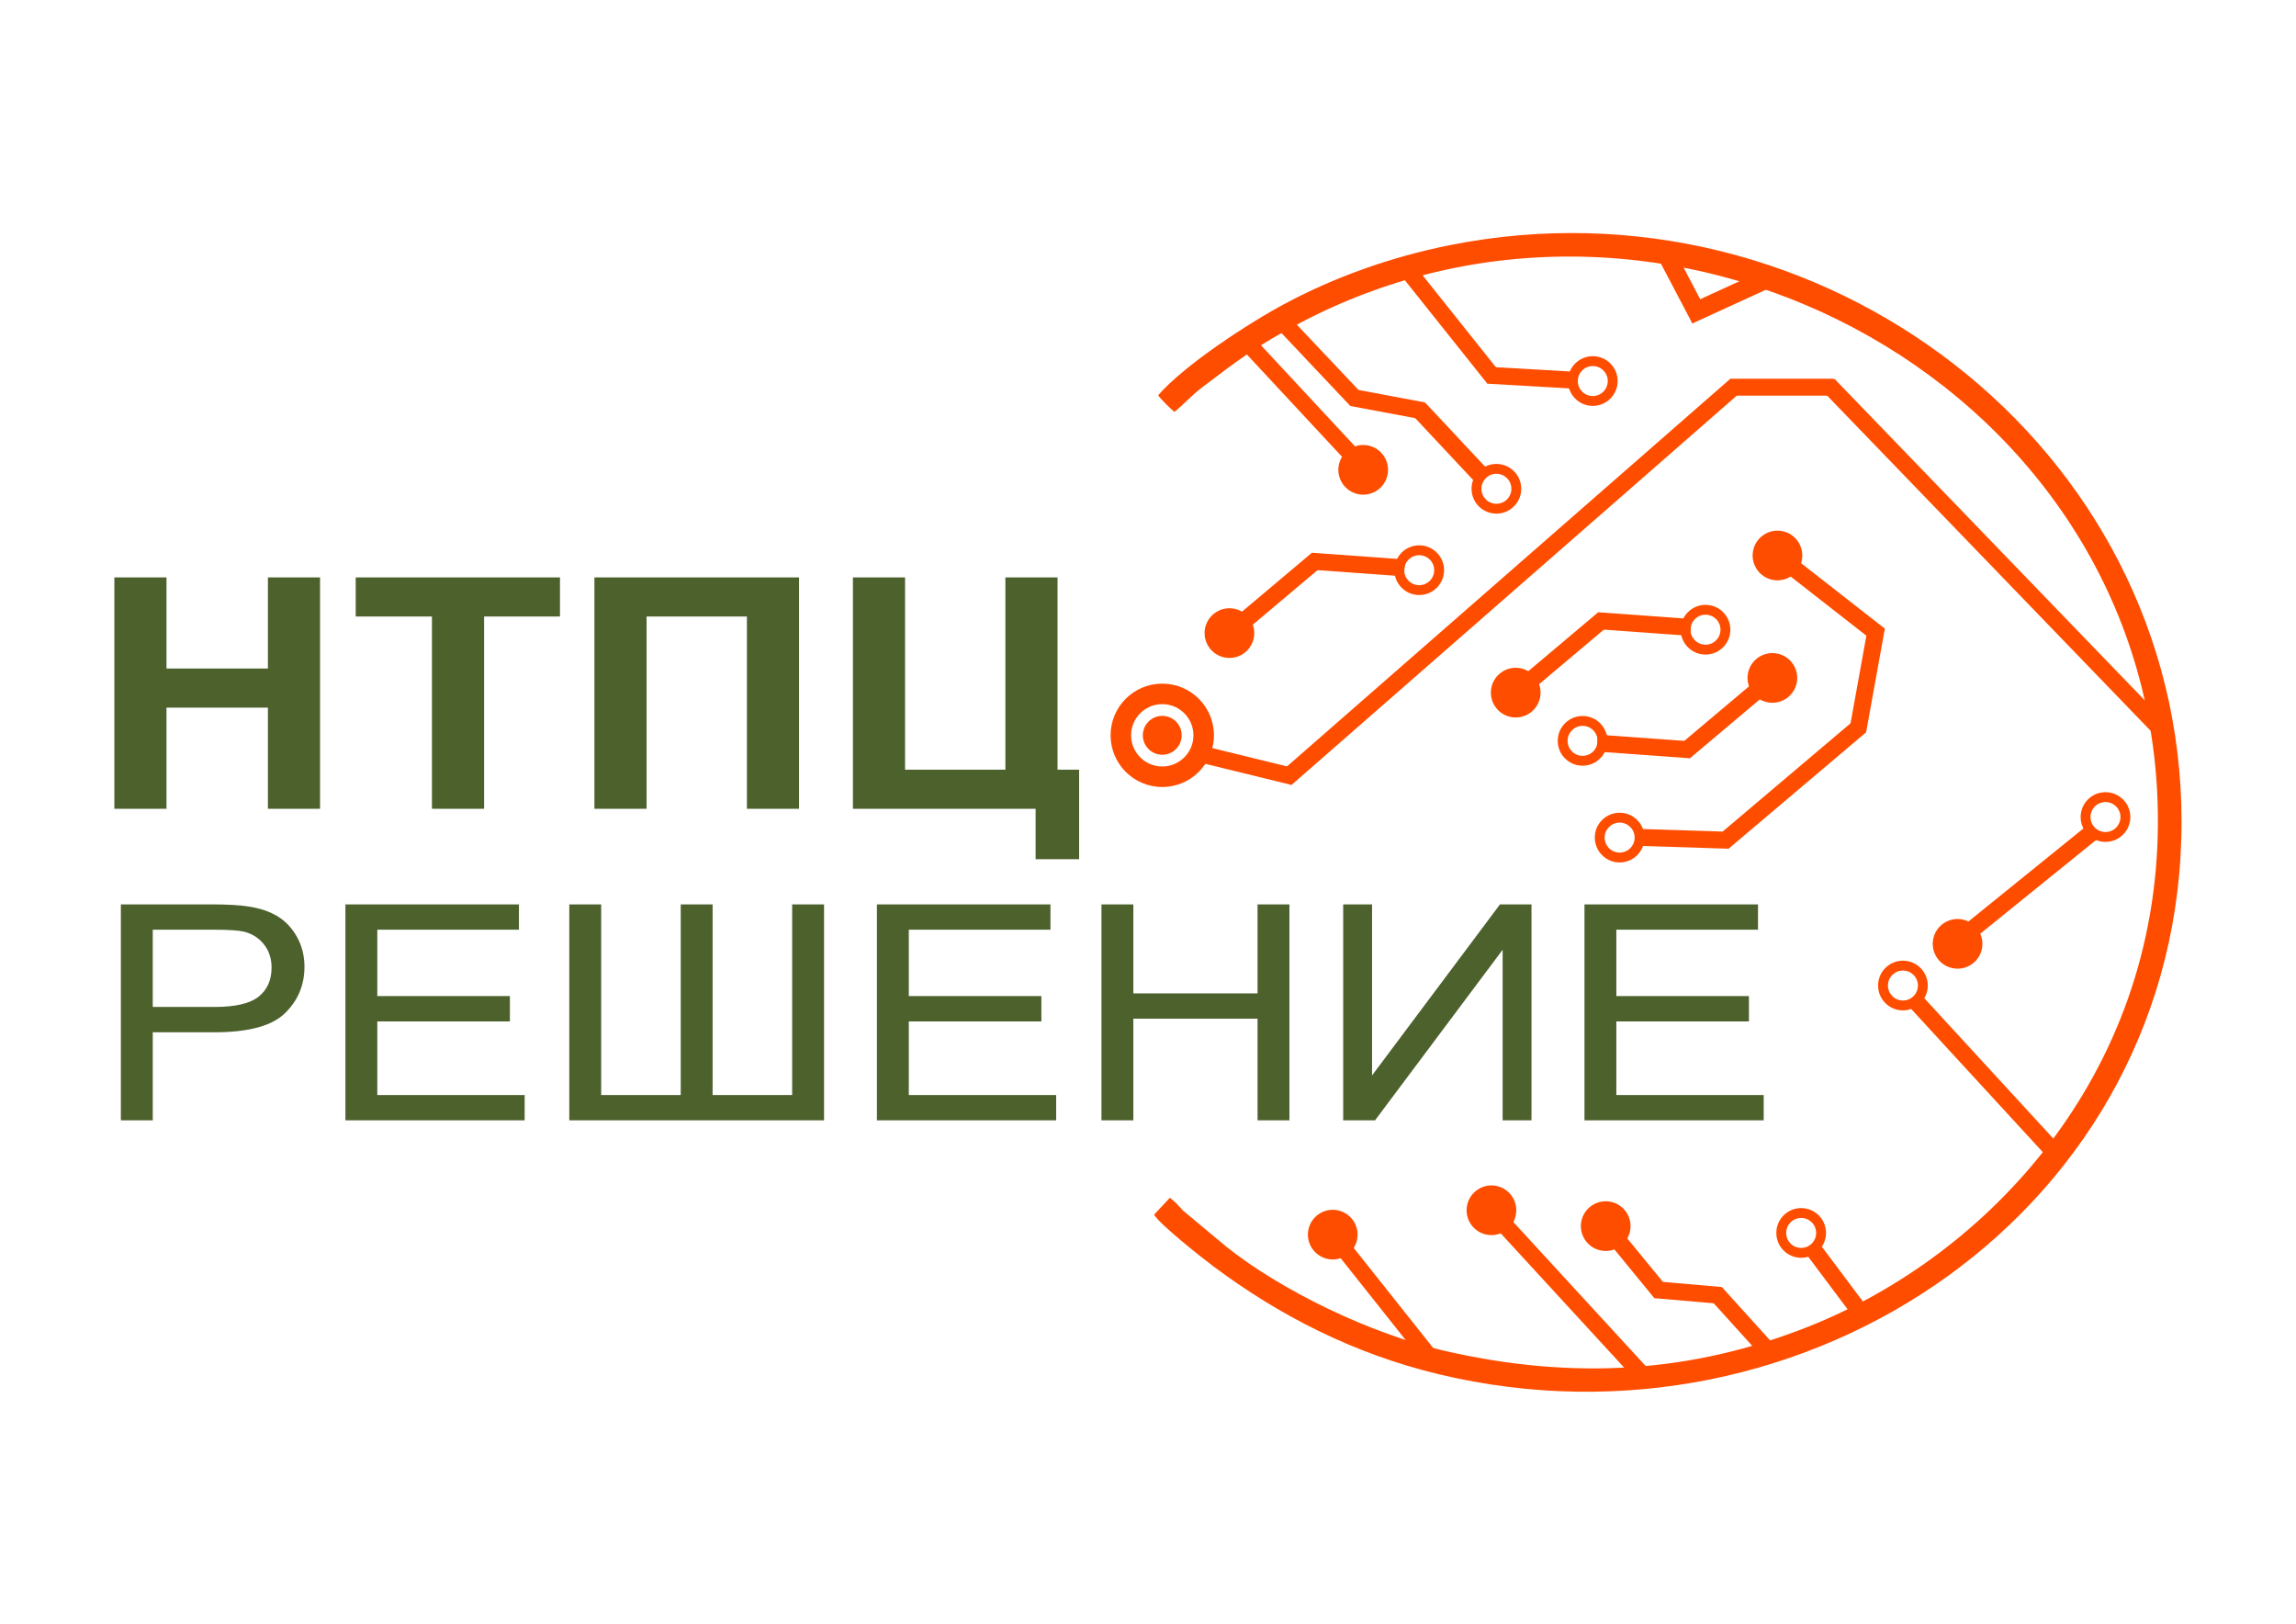 <?xml version="1.0" encoding="UTF-8"?>
<!DOCTYPE svg PUBLIC "-//W3C//DTD SVG 1.1//EN" "http://www.w3.org/Graphics/SVG/1.1/DTD/svg11.dtd">
<!-- Creator: CorelDRAW -->
<svg xmlns="http://www.w3.org/2000/svg" xml:space="preserve" width="297mm" height="210mm" version="1.1" style="shape-rendering:geometricPrecision; text-rendering:geometricPrecision; image-rendering:optimizeQuality; fill-rule:evenodd; clip-rule:evenodd"
viewBox="0 0 29700 21000"
 xmlns:xlink="http://www.w3.org/1999/xlink"
 xmlns:xodm="http://www.corel.com/coreldraw/odm/2003">
 <defs>
  <style type="text/css">
   <![CDATA[
    .fil1 {fill:#FF4D00}
    .fil0 {fill:#4D612D;fill-rule:nonzero}
   ]]>
  </style>
 </defs>
 <g id="Слой_x0020_1">
  <g id="_1980431392">
   <g>
    <path class="fil0" d="M1479.34 10460.33l0 -2992.54 674.49 0 0 1178.6 1311.76 0 0 -1178.6 674.49 0 0 2992.54 -674.49 0 0 -1308.18 -1311.76 0 0 1308.18 -674.49 0zm4108.19 0l0 -2486.82 -986.15 0 0 -505.72 2642.17 0 0 505.72 -981.53 0 0 2486.82 -674.49 0zm2101.71 -2992.54l2646.84 0 0 2992.54 -674.49 0 0 -2486.82 -1297.81 0 0 2486.82 -674.54 0 0 -2992.54zm3343.78 0l674.49 0 0 2486.82 1297.81 0 0 -2486.82 674.54 0 0 2486.82 279.05 0 0 1157.72 -562.81 0 0 -652 -2363.08 0 0 -2992.54z"/>
    <path class="fil0" d="M1563.46 14489.97l0 -2793.2 1173.76 0c206.22,0 363.96,9.11 473.24,26.63 152.69,22.75 280.8,66.34 384.24,130.07 103.48,64.33 186.69,154.08 249.67,269.16 62.94,115.07 94.07,241.87 94.07,380.35 0,236.69 -83.96,437.59 -252.51,601.44 -167.91,164.5 -472.55,246.41 -912.53,246.41l-797.46 0 0 1139.14 -412.48 0zm412.48 -1466.84l803.26 0c266.28,0 454.45,-44.2 566.6,-133.3 111.42,-89.05 167.12,-213.89 167.12,-375.78 0,-116.38 -32.56,-216.5 -98.38,-299.75 -65.86,-83.22 -152.73,-138.49 -259.78,-165.16 -69.48,-16.22 -197.55,-24.67 -383.54,-24.67l-795.28 0 0 998.66zm2492.19 1466.84l0 -2793.2 2244.73 0 0 327.7 -1832.21 0 0 858.21 1715 0 0 327.7 -1715 0 0 951.89 1906.05 0 0 327.7 -2318.57 0zm2895.99 -2793.2l412.48 0 0 2465.5 1028.99 0 0 -2465.5 412.48 0 0 2465.5 1029.05 0 0 -2465.5 412.43 0 0 2793.2 -3295.43 0 0 -2793.2zm3979.25 2793.2l0 -2793.2 2244.73 0 0 327.7 -1832.2 0 0 858.21 1714.99 0 0 327.7 -1714.99 0 0 951.89 1906.04 0 0 327.7 -2318.57 0zm2904.67 0l0 -2793.2 412.52 0 0 1150.83 1606.42 0 0 -1150.83 412.52 0 0 2793.2 -412.52 0 0 -1314.67 -1606.42 0 0 1314.67 -412.52 0zm3126.83 -2793.2l373.38 0 0 2211.95 1654.93 -2211.95 407.43 0 0 2793.2 -373.38 0 0 -2206.11 -1650.58 2206.11 -411.78 0 0 -2793.2zm3121.04 2793.2l0 -2793.2 2244.69 0 0 327.7 -1832.21 0 0 858.21 1715 0 0 327.7 -1715 0 0 951.89 1906.05 0 0 327.7 -2318.53 0z"/>
   </g>
   <g>
    <polygon class="fil1" points="16075.32,4527.12 16232.63,4380.75 17553.85,5800.92 17396.54,5947.29 "/>
    <path class="fil1" d="M17809.67 6345.43c-148.51,97.15 -347.66,55.57 -444.87,-92.94 -97.16,-148.46 -55.57,-347.66 92.89,-444.82 148.51,-97.2 347.66,-55.57 444.87,92.89 97.16,148.51 55.57,347.66 -92.89,444.87z"/>
    <polygon class="fil1" points="22383.56,4898.19 22527.67,5063.05 16706.57,10151.98 16562.47,9987.13 "/>
    <path class="fil1" d="M19356.68 6000.2c177.53,0 321.46,143.94 321.46,321.47 0,177.53 -143.93,321.47 -321.46,321.47 -177.54,0 -321.47,-143.94 -321.47,-321.47 0,-177.53 143.93,-321.47 321.47,-321.47zm0 127.58c107.08,0 193.89,86.8 193.89,193.89 0,107.09 -86.81,193.89 -193.89,193.89 -107.09,0 -193.89,-86.8 -193.89,-193.89 0,-107.09 86.8,-193.89 193.89,-193.89z"/>
    <polygon class="fil1" points="23997.78,9303.88 24139.23,9471 22359.98,10976.86 22218.54,10809.74 "/>
    <polygon class="fil1" points="22370.27,10758 22360.07,10976.77 21191.02,10939.54 21201.22,10720.77 "/>
    <polygon class="fil1" points="27008.54,10667.64 27146.24,10837.85 25408.53,12243.41 25270.83,12073.15 "/>
    <polygon class="fil1" points="23361.52,16215.69 23536.7,16084.36 24175.62,16936.87 24000.44,17068.16 "/>
    <polygon class="fil1" points="22110.48,16792.55 22272.8,16645.61 22990.67,17438.88 22828.34,17585.77 "/>
    <polygon class="fil1" points="18433.64,5205.01 18349.65,5416.24 17467.8,5250.96 17551.84,5039.77 "/>
    <polygon class="fil1" points="16546.38,4275.75 16705.57,4125.41 17627.03,5101.01 17467.89,5251.35 "/>
    <polygon class="fil1" points="19292.99,15821.26 19454.18,15673.06 21371.78,17758.78 21210.63,17906.94 "/>
    <polygon class="fil1" points="21443.62,3331.09 21621.15,3162.19 22068.81,4014.43 21891.27,4183.29 "/>
    <polygon class="fil1" points="18153.8,3601.04 18324.97,3464.52 19411.03,4825.92 19239.86,4962.49 "/>
    <polygon class="fil1" points="18302.13,5403.12 18433.6,5205.36 19268.32,6097.19 19136.86,6294.95 "/>
    <polygon class="fil1" points="20417.28,4810.8 20396.96,5029.13 19239.73,4962.44 19260.04,4744.11 "/>
    <path class="fil1" d="M20603.49 4606.67c177.53,0 321.46,143.94 321.46,321.47 0,177.53 -143.93,321.47 -321.46,321.47 -177.53,0 -321.47,-143.94 -321.47,-321.47 0,-177.53 143.94,-321.47 321.47,-321.47zm0 127.58c107.08,0 193.89,86.8 193.89,193.89 0,107.08 -86.81,193.89 -193.89,193.89 -107.09,0 -193.89,-86.81 -193.89,-193.89 0,-107.09 86.8,-193.89 193.89,-193.89z"/>
    <polygon class="fil1" points="22876.77,3731.76 22817.18,3492.2 21831.69,3943.73 21891.27,4183.29 "/>
    <polygon class="fil1" points="16970.02,7149.03 17111.07,7316.45 16186.47,8095.42 16045.42,7927.96 "/>
    <polygon class="fil1" points="18175.94,7236.12 18160.17,7454.5 16954.28,7367.36 16970.06,7148.98 "/>
    <path class="fil1" d="M18358.32 7053c177.53,0 321.47,143.94 321.47,321.47 0,177.53 -143.94,321.46 -321.47,321.46 -177.53,0 -321.47,-143.93 -321.47,-321.46 0,-177.53 143.94,-321.47 321.47,-321.47zm0 127.58c107.09,0 193.89,86.8 193.89,193.89 0,107.08 -86.8,193.89 -193.89,193.89 -107.09,0 -193.89,-86.81 -193.89,-193.89 0,-107.09 86.8,-193.89 193.89,-193.89z"/>
    <path class="fil1" d="M16079.2 8457.08c-148.51,97.16 -347.67,55.58 -444.87,-92.93 -97.16,-148.46 -55.57,-347.66 92.89,-444.82 148.51,-97.21 347.66,-55.58 444.87,92.88 97.15,148.51 55.57,347.67 -92.89,444.87z"/>
    <polygon class="fil1" points="20673.36,7918.8 20814.41,8086.23 19889.81,8865.2 19748.76,8697.73 "/>
    <polygon class="fil1" points="21879.28,8005.89 21863.51,8224.27 20657.62,8137.14 20673.4,7918.76 "/>
    <path class="fil1" d="M22061.66 7822.78c177.53,0 321.47,143.93 321.47,321.46 0,177.53 -143.94,321.47 -321.47,321.47 -177.53,0 -321.47,-143.94 -321.47,-321.47 0,-177.53 143.94,-321.46 321.47,-321.46zm0 127.57c107.09,0 193.89,86.81 193.89,193.89 0,107.09 -86.8,193.89 -193.89,193.89 -107.09,0 -193.89,-86.8 -193.89,-193.89 0,-107.08 86.8,-193.89 193.89,-193.89z"/>
    <path class="fil1" d="M19782.54 9226.86c-148.51,97.16 -347.67,55.57 -444.87,-92.93 -97.16,-148.47 -55.57,-347.67 92.89,-444.83 148.51,-97.2 347.66,-55.57 444.86,92.89 97.16,148.51 55.58,347.66 -92.88,444.87z"/>
    <polygon class="fil1" points="21859.89,9807.07 21718.83,9639.64 22643.44,8860.67 22784.49,9028.14 "/>
    <polygon class="fil1" points="20653.96,9719.98 20669.74,9501.6 21875.62,9588.73 21859.84,9807.11 "/>
    <path class="fil1" d="M20471.59 9903.09c-177.53,0 -321.47,-143.93 -321.47,-321.47 0,-177.53 143.94,-321.46 321.47,-321.46 177.53,0 321.46,143.93 321.46,321.46 0,177.54 -143.93,321.47 -321.46,321.47zm0 -127.58c-107.09,0 -193.89,-86.8 -193.89,-193.89 0,-107.08 86.8,-193.89 193.89,-193.89 107.08,0 193.89,86.81 193.89,193.89 0,107.09 -86.81,193.89 -193.89,193.89z"/>
    <path class="fil1" d="M22750.71 8499.01c148.51,-97.16 347.66,-55.57 444.87,92.93 97.16,148.47 55.57,347.67 -92.89,444.83 -148.51,97.2 -347.66,55.57 -444.87,-92.89 -97.16,-148.51 -55.57,-347.67 92.89,-444.87z"/>
    <path class="fil1" d="M17063.78 15699.12c148.51,-97.15 347.66,-55.57 444.87,92.94 97.15,148.46 55.57,347.66 -92.89,444.82 -148.51,97.2 -347.67,55.57 -444.87,-92.89 -97.16,-148.51 -55.57,-347.66 92.89,-444.87z"/>
    <path class="fil1" d="M19116.63 15384.11c148.51,-97.16 347.67,-55.58 444.87,92.93 97.16,148.46 55.57,347.66 -92.89,444.82 -148.51,97.21 -347.66,55.58 -444.86,-92.88 -97.16,-148.51 -55.58,-347.67 92.88,-444.87z"/>
    <polygon class="fil1" points="24680.9,13004.47 24842.1,12856.27 26759.69,14941.99 26598.55,15090.15 "/>
    <path class="fil1" d="M24615.43 12424.87c177.54,0 321.47,143.94 321.47,321.47 0,177.53 -143.93,321.47 -321.47,321.47 -177.53,0 -321.46,-143.94 -321.46,-321.47 0,-177.53 143.93,-321.47 321.46,-321.47zm0 127.58c107.09,0 193.89,86.8 193.89,193.89 0,107.08 -86.8,193.89 -193.89,193.89 -107.08,0 -193.89,-86.81 -193.89,-193.89 0,-107.09 86.81,-193.89 193.89,-193.89z"/>
    <polygon class="fil1" points="18662.32,17589.42 18494.07,17723.07 17287.68,16204.16 17455.93,16070.51 "/>
    <polygon class="fil1" points="21399.77,16789.63 21418.68,16571.51 22272.72,16645.57 22253.8,16863.68 "/>
    <polygon class="fil1" points="21399.85,16789.63 21569.15,16650.8 21025.6,15987.9 20856.3,16126.73 "/>
    <path class="fil1" d="M20594.68 15588.93c148.51,-97.16 347.67,-55.57 444.87,92.93 97.16,148.47 55.57,347.67 -92.89,444.83 -148.51,97.2 -347.66,55.57 -444.87,-92.89 -97.15,-148.51 -55.57,-347.66 92.89,-444.87z"/>
    <path class="fil1" d="M23299.14 15624.63c177.53,0 321.47,143.94 321.47,321.47 0,177.53 -143.94,321.46 -321.47,321.46 -177.53,0 -321.46,-143.93 -321.46,-321.46 0,-177.53 143.93,-321.47 321.46,-321.47zm0 127.58c107.09,0 193.89,86.8 193.89,193.89 0,107.08 -86.8,193.89 -193.89,193.89 -107.08,0 -193.89,-86.81 -193.89,-193.89 0,-107.09 86.81,-193.89 193.89,-193.89z"/>
    <path class="fil1" d="M27235.64 10245.61c177.53,0 321.47,143.94 321.47,321.47 0,177.53 -143.94,321.46 -321.47,321.46 -177.53,0 -321.47,-143.93 -321.47,-321.46 0,-177.53 143.94,-321.47 321.47,-321.47zm0 127.58c107.08,0 193.89,86.8 193.89,193.89 0,107.08 -86.81,193.89 -193.89,193.89 -107.09,0 -193.89,-86.81 -193.89,-193.89 0,-107.09 86.8,-193.89 193.89,-193.89z"/>
    <path class="fil1" d="M25146.26 11938.2c148.5,-97.15 347.66,-55.57 444.86,92.94 97.16,148.46 55.58,347.66 -92.88,444.82 -148.51,97.2 -347.67,55.57 -444.87,-92.89 -97.16,-148.51 -55.58,-347.66 92.89,-444.87z"/>
    <polygon class="fil1" points="22383.52,5117.14 22383.52,4898.19 23716.81,4898.19 23716.81,5117.14 "/>
    <polygon class="fil1" points="23570.74,5050.23 23728.27,4898.15 28034.18,9358.89 27876.7,9510.92 "/>
    <polygon class="fil1" points="22925.2,7270.77 23059.97,7098.2 24381.45,8130.51 24246.67,8303.08 "/>
    <polygon class="fil1" points="24165.95,8091.59 24381.41,8130.51 24139.32,9470.91 23923.86,9431.98 "/>
    <path class="fil1" d="M23168.55 7453.36c-148.51,97.16 -347.66,55.58 -444.87,-92.93 -97.15,-148.46 -55.57,-347.66 92.89,-444.82 148.51,-97.2 347.67,-55.58 444.87,92.89 97.16,148.5 55.57,347.66 -92.89,444.86z"/>
    <polygon class="fil1" points="15411.46,9834.96 15463.55,9622.29 16758.57,9939.36 16706.53,10152.03 "/>
    <path class="fil1" d="M15034.51 8841.66c369.14,0 668.43,299.29 668.43,668.44 0,369.14 -299.29,668.43 -668.43,668.43 -369.15,0 -668.44,-299.29 -668.44,-668.43 0,-369.15 299.29,-668.44 668.44,-668.44zm0 265.28c222.66,0 403.16,180.49 403.16,403.16 0,222.66 -180.5,403.16 -403.16,403.16 -222.67,0 -403.16,-180.5 -403.16,-403.16 0,-222.67 180.49,-403.16 403.16,-403.16z"/>
    <path class="fil1" d="M15172.12 9720.41c-116.12,76.02 -271.95,43.5 -347.97,-72.66 -76.02,-116.17 -43.46,-271.95 72.7,-347.97 116.12,-76.02 271.91,-43.46 347.93,72.66 76.02,116.17 43.5,271.95 -72.66,347.97z"/>
    <path class="fil1" d="M20950.98 10511.5c177.53,0 321.46,143.94 321.46,321.47 0,177.53 -143.93,321.47 -321.46,321.47 -177.53,0 -321.47,-143.94 -321.47,-321.47 0,-177.53 143.94,-321.47 321.47,-321.47zm0 127.58c107.08,0 193.89,86.8 193.89,193.89 0,107.09 -86.81,193.89 -193.89,193.89 -107.09,0 -193.89,-86.8 -193.89,-193.89 0,-107.09 86.8,-193.89 193.89,-193.89z"/>
    <path class="fil1" d="M15192.23 5327.32c125.26,-101.97 220.67,-212.96 363.84,-321.58 464.54,-352.19 689.86,-527.03 1251.73,-824 4848.96,-2563.01 11127.67,869.63 11105.84,6464.99 -12.75,3270.42 -2208.45,5594.3 -4521.14,6511.23 -1511.98,599.45 -3045.3,697.12 -4726.37,308.23 -930.1,-215.13 -2087.12,-769.64 -2805.62,-1344.17l-558.3 -465.76c-80.78,-88.44 -88.2,-99.03 -169.03,-165.19l-204.94 219c75.59,126.58 605.49,546.55 763.03,664.65 850.17,637.26 1820.75,1135.14 2918.28,1398.62 4758.9,1142.66 9615.18,-2151.66 9610.04,-7154.29 -4.94,-4849.88 -4666.02,-8406.48 -9465.02,-7448.49 -777.85,155.26 -1500.89,420.52 -2123.32,751.98 -479.17,255.16 -1308.41,796.87 -1649.46,1189 31.47,51.03 168.68,184.01 210.44,215.78z"/>
   </g>
  </g>
 </g>
</svg>
